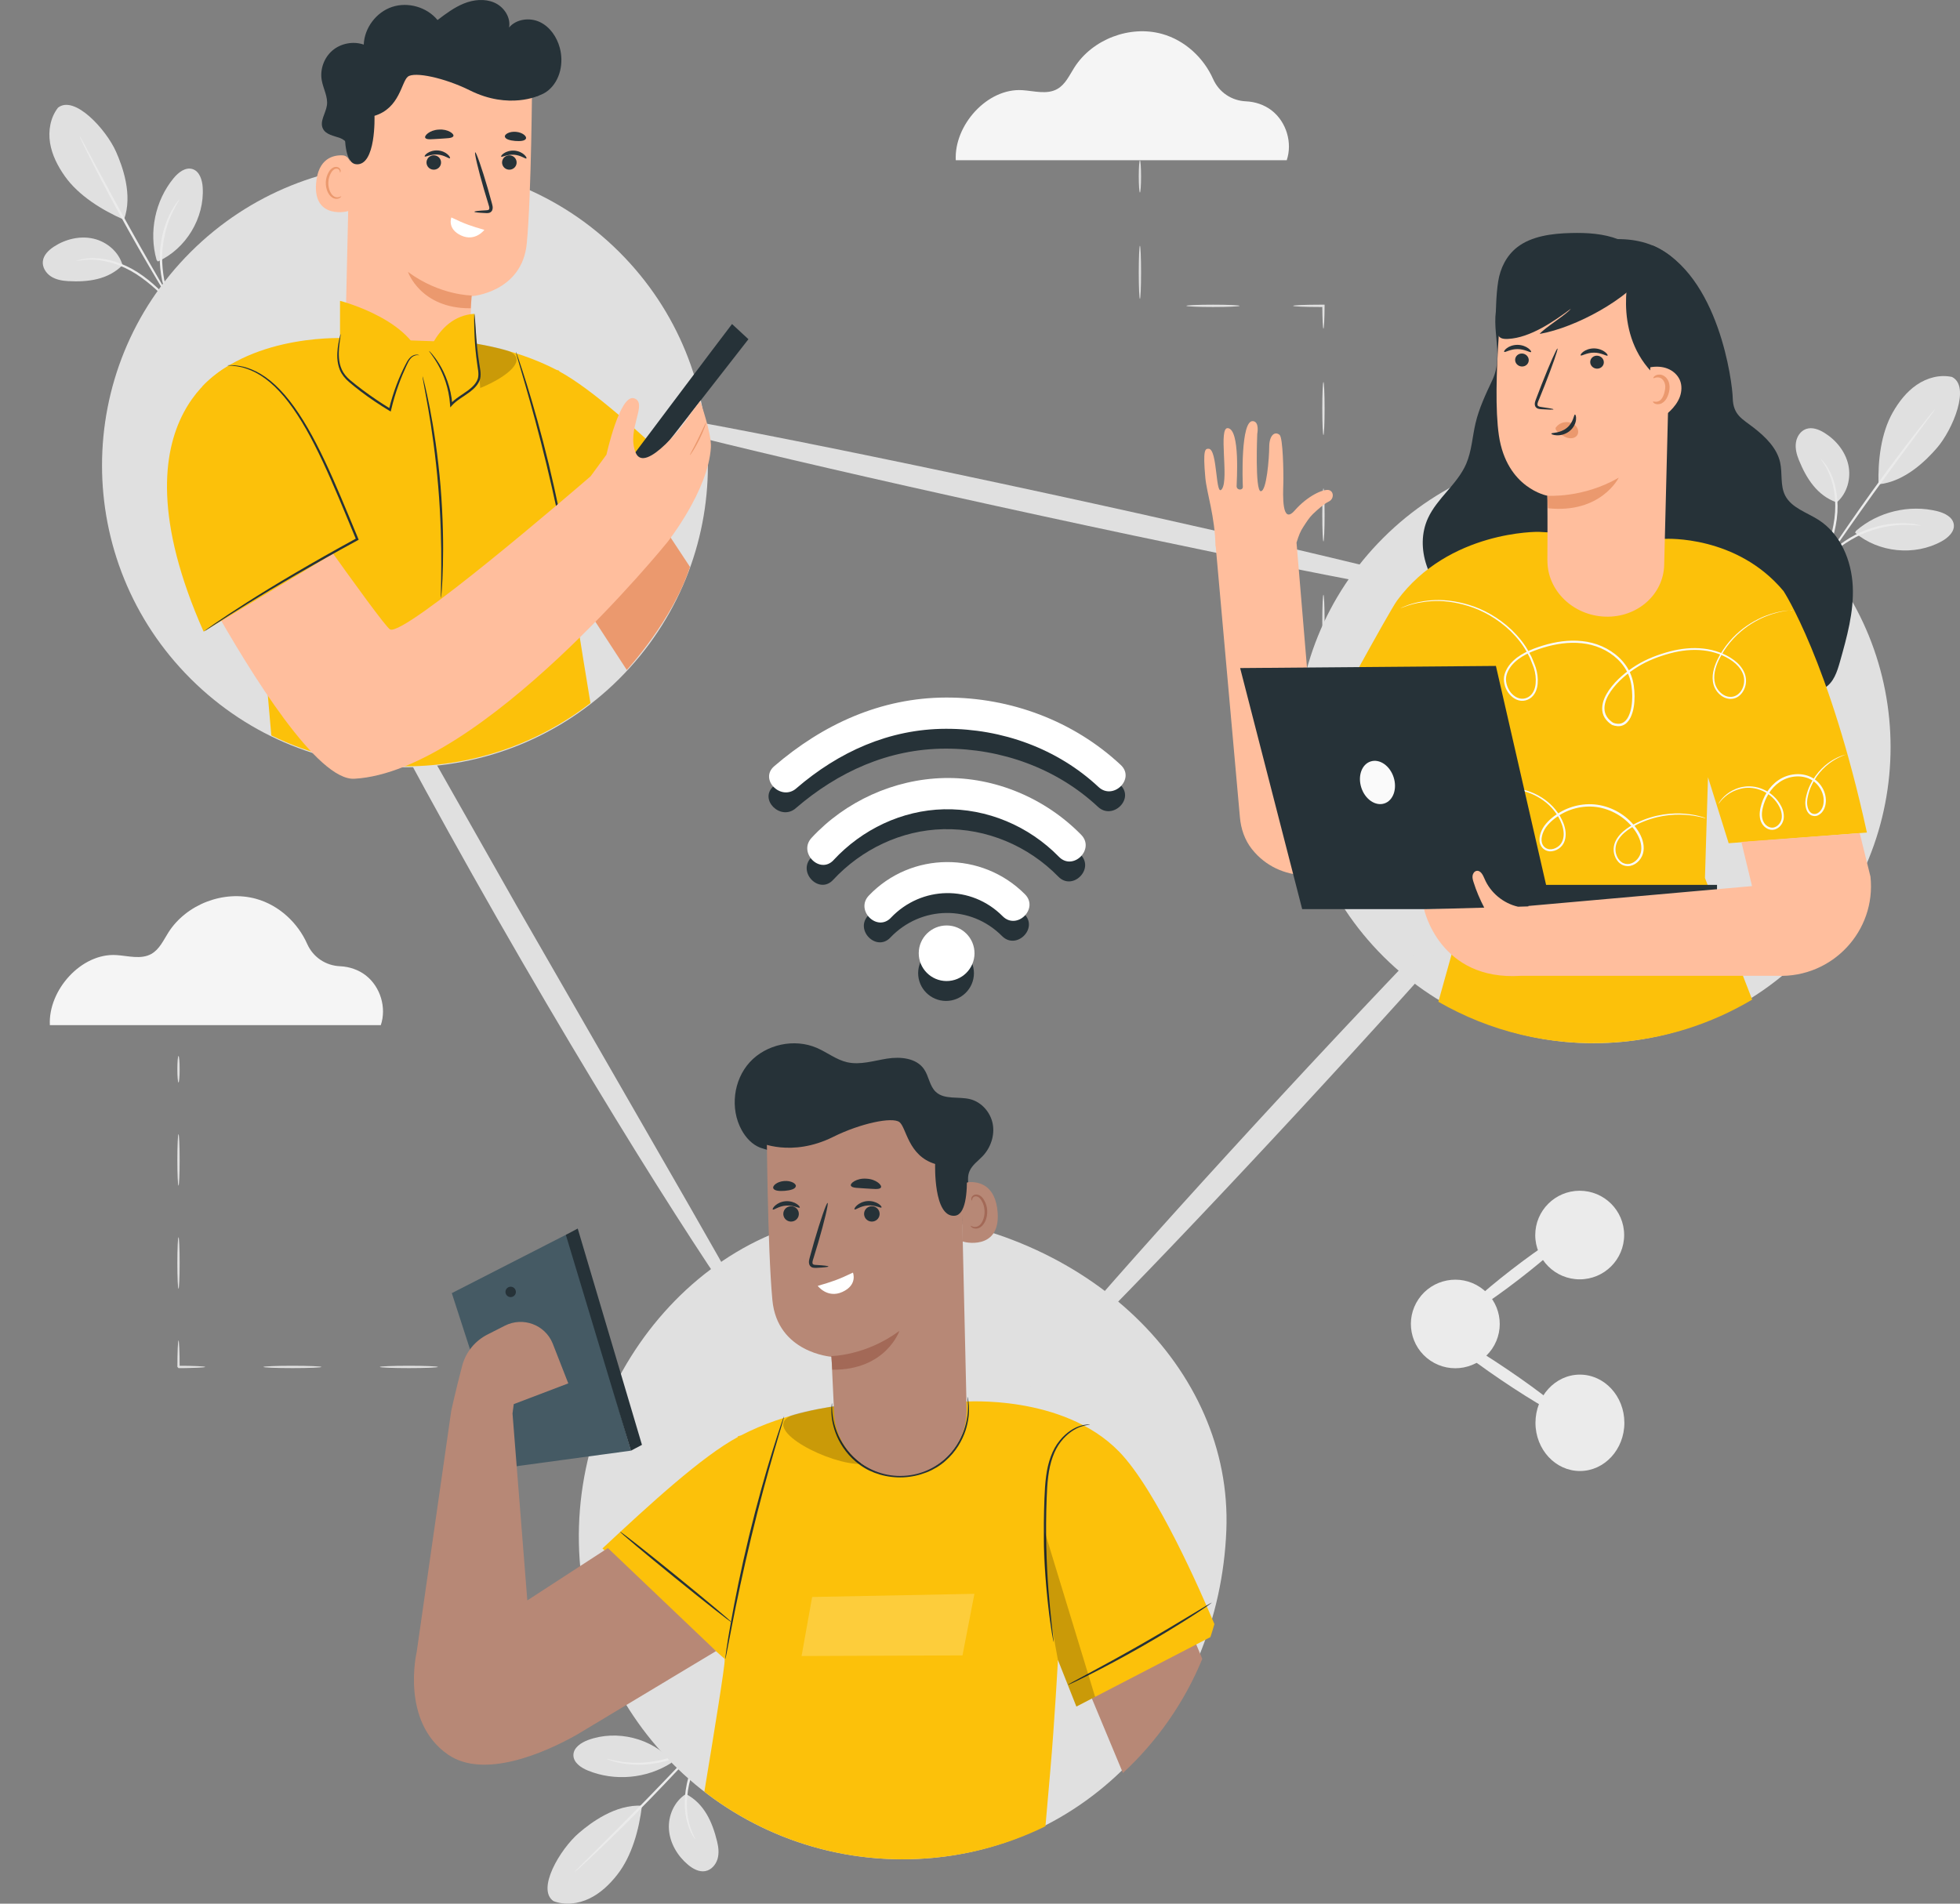 <?xml version="1.0" encoding="UTF-8"?> <svg xmlns="http://www.w3.org/2000/svg" width="140" height="136" viewBox="0 0 140 136" fill="none"><rect x="0" y="0" width="140" height="136" fill="#808080" stroke="none"/><g clip-path="url(#clip0_30_2127)"><path d="M139.419 26.929C138.558 26.739 137.636 26.995 136.909 27.493C136.181 27.99 135.629 28.706 135.193 29.472C134.355 30.954 134.132 32.898 134.18 34.599C136.067 34.424 137.608 32.86 138.339 32.018C139.495 30.688 140.772 27.581 139.419 26.926" fill="#E0E0E0"></path><path d="M131.197 35.891C131.943 35.251 132.236 34.168 132.023 33.209C131.81 32.249 131.14 31.426 130.301 30.913C129.913 30.675 129.437 30.495 129.008 30.647C128.604 30.786 128.341 31.198 128.28 31.619C128.22 32.04 128.331 32.468 128.49 32.86C129.036 34.209 129.818 35.416 131.197 35.894" fill="#E0E0E0"></path><path d="M129.723 41.347C129.723 41.347 129.751 41.22 129.834 41.008C129.929 40.761 130.047 40.46 130.183 40.102C130.469 39.339 130.87 38.275 131.032 37.047C131.194 35.818 131.003 34.684 130.692 33.937C130.387 33.183 130.028 32.806 130.059 32.787C130.066 32.781 130.158 32.87 130.304 33.05C130.447 33.231 130.631 33.516 130.803 33.893C131.149 34.646 131.365 35.812 131.2 37.069C131.032 38.323 130.609 39.393 130.295 40.147C130.136 40.523 129.996 40.828 129.897 41.033C129.799 41.239 129.739 41.353 129.729 41.347H129.723Z" fill="#EBEBEB"></path><path d="M138.234 29.209C138.234 29.209 138.212 29.256 138.154 29.339C138.084 29.437 138.002 29.551 137.9 29.693C137.659 30.02 137.335 30.453 136.944 30.982C136.134 32.068 135.019 33.576 133.811 35.254C132.604 36.935 131.534 38.471 130.762 39.586C130.387 40.127 130.075 40.571 129.847 40.903C129.745 41.046 129.662 41.163 129.592 41.258C129.532 41.337 129.5 41.378 129.494 41.375C129.491 41.375 129.513 41.324 129.564 41.239C129.627 41.138 129.7 41.014 129.793 40.865C129.993 40.542 130.291 40.083 130.666 39.516C131.413 38.386 132.471 36.837 133.678 35.156C134.885 33.474 136.016 31.98 136.852 30.909C137.268 30.374 137.611 29.944 137.853 29.652C137.964 29.519 138.056 29.408 138.132 29.317C138.199 29.241 138.234 29.203 138.24 29.206L138.234 29.209Z" fill="#EBEBEB"></path><path d="M132.569 37.927C134.129 36.562 136.379 36.02 138.393 36.524C138.904 36.654 139.479 36.936 139.556 37.458C139.632 37.981 139.155 38.414 138.691 38.671C136.763 39.738 134.183 39.482 132.506 38.057" fill="#E0E0E0"></path><path d="M137.179 37.54C137.173 37.575 136.693 37.48 135.914 37.499C135.524 37.505 135.063 37.556 134.558 37.657C134.056 37.768 133.513 37.933 132.973 38.17C132.432 38.417 131.95 38.712 131.533 39.01C131.124 39.32 130.777 39.627 130.514 39.915C129.983 40.485 129.735 40.903 129.707 40.884C129.697 40.878 129.754 40.773 129.869 40.583C129.923 40.488 129.996 40.374 130.094 40.251C130.189 40.127 130.291 39.979 130.428 39.836C130.685 39.535 131.028 39.209 131.441 38.889C131.861 38.576 132.353 38.272 132.906 38.018C133.462 37.775 134.018 37.61 134.529 37.505C135.044 37.41 135.517 37.369 135.914 37.379C136.111 37.372 136.292 37.395 136.448 37.407C136.604 37.417 136.737 37.439 136.848 37.461C137.064 37.502 137.185 37.528 137.182 37.54H137.179Z" fill="#EBEBEB"></path><path d="M4.137 7.701C3.596 8.398 3.438 9.335 3.574 10.203C3.711 11.071 4.127 11.875 4.635 12.594C5.62 13.981 7.291 15.013 8.854 15.697C9.506 13.924 8.743 11.866 8.292 10.846C7.577 9.234 5.309 6.758 4.137 7.698" fill="#E0E0E0"></path><path d="M8.75 18.939C8.489 17.993 7.631 17.268 6.672 17.049C5.712 16.831 4.677 17.081 3.854 17.619C3.473 17.869 3.107 18.221 3.06 18.67C3.015 19.091 3.276 19.506 3.628 19.741C3.984 19.975 4.419 20.057 4.845 20.083C6.303 20.165 7.73 19.978 8.753 18.939" fill="#E0E0E0"></path><path d="M13.07 22.601C13.07 22.601 12.969 22.521 12.81 22.357C12.626 22.167 12.403 21.932 12.14 21.657C11.571 21.071 10.774 20.257 9.732 19.583C8.686 18.911 7.574 18.598 6.767 18.56C5.954 18.512 5.458 18.674 5.452 18.639C5.452 18.63 5.57 18.585 5.795 18.531C6.021 18.477 6.358 18.433 6.771 18.443C7.603 18.452 8.75 18.756 9.82 19.443C10.888 20.131 11.676 20.97 12.226 21.575C12.499 21.882 12.715 22.135 12.861 22.312C13.007 22.49 13.083 22.591 13.074 22.601H13.07Z" fill="#EBEBEB"></path><path d="M5.7 9.741C5.7 9.741 5.735 9.782 5.782 9.867C5.839 9.972 5.909 10.099 5.995 10.251C6.186 10.608 6.443 11.086 6.754 11.666C7.393 12.86 8.283 14.51 9.29 16.315C10.297 18.12 11.234 19.744 11.914 20.916C12.244 21.486 12.514 21.954 12.718 22.306C12.803 22.458 12.873 22.584 12.931 22.686C12.978 22.774 13 22.822 12.994 22.825C12.988 22.825 12.956 22.787 12.902 22.705C12.835 22.607 12.756 22.486 12.66 22.341C12.454 22.021 12.165 21.555 11.812 20.979C11.104 19.82 10.154 18.208 9.144 16.4C8.136 14.592 7.263 12.936 6.65 11.726C6.341 11.121 6.1 10.63 5.935 10.289C5.862 10.13 5.801 10 5.751 9.893C5.709 9.801 5.69 9.753 5.697 9.75L5.7 9.741Z" fill="#EBEBEB"></path><path d="M11.186 18.576C10.614 16.584 11.085 14.326 12.403 12.727C12.74 12.319 13.242 11.923 13.747 12.078C14.252 12.233 14.443 12.847 14.478 13.373C14.621 15.568 13.286 17.781 11.275 18.683" fill="#E0E0E0"></path><path d="M12.807 14.253C12.835 14.272 12.543 14.665 12.229 15.374C12.066 15.729 11.917 16.166 11.793 16.663C11.679 17.163 11.596 17.721 11.58 18.313C11.574 18.905 11.634 19.465 11.727 19.969C11.831 20.469 11.965 20.916 12.111 21.273C12.4 21.995 12.673 22.398 12.645 22.417C12.635 22.423 12.562 22.325 12.441 22.141C12.378 22.049 12.305 21.935 12.235 21.796C12.162 21.657 12.073 21.502 12 21.318C11.835 20.957 11.688 20.51 11.574 19.997C11.469 19.484 11.402 18.911 11.412 18.306C11.428 17.701 11.517 17.131 11.641 16.625C11.777 16.118 11.939 15.675 12.117 15.323C12.197 15.143 12.292 14.991 12.371 14.855C12.448 14.719 12.524 14.608 12.591 14.519C12.721 14.342 12.794 14.244 12.804 14.253H12.807Z" fill="#EBEBEB"></path><path d="M39.538 135.82C40.361 136.133 41.311 136.016 42.105 135.63C42.899 135.246 43.55 134.619 44.094 133.926C45.142 132.583 45.65 130.693 45.854 129.002C43.96 128.894 42.206 130.215 41.358 130.943C40.018 132.089 38.296 134.974 39.538 135.82Z" fill="#E0E0E0"></path><path d="M48.996 128.166C48.163 128.689 47.712 129.718 47.782 130.696C47.849 131.675 48.392 132.59 49.145 133.22C49.494 133.511 49.939 133.758 50.384 133.673C50.803 133.594 51.124 133.226 51.248 132.821C51.372 132.416 51.324 131.975 51.223 131.564C50.88 130.148 50.289 128.841 48.996 128.166Z" fill="#E0E0E0"></path><path d="M51.261 122.985C51.261 122.985 51.213 123.106 51.102 123.305C50.972 123.536 50.813 123.818 50.622 124.147C50.225 124.86 49.672 125.854 49.329 127.045C48.986 128.236 49.008 129.388 49.205 130.17C49.396 130.962 49.694 131.386 49.663 131.402C49.656 131.409 49.577 131.307 49.459 131.108C49.342 130.908 49.205 130.601 49.091 130.202C48.859 129.407 48.818 128.223 49.17 127.004C49.523 125.788 50.098 124.79 50.52 124.09C50.733 123.739 50.918 123.464 51.045 123.274C51.175 123.084 51.248 122.982 51.261 122.989V122.985Z" fill="#EBEBEB"></path><path d="M41.044 133.739C41.044 133.739 41.072 133.695 41.142 133.622C41.225 133.537 41.327 133.432 41.447 133.309C41.733 133.024 42.118 132.641 42.585 132.175C43.547 131.219 44.872 129.895 46.315 128.41C47.757 126.925 49.044 125.563 49.971 124.575C50.422 124.097 50.794 123.701 51.074 123.407C51.194 123.283 51.296 123.179 51.379 123.093C51.449 123.024 51.49 122.989 51.493 122.992C51.496 122.995 51.468 123.039 51.404 123.115C51.328 123.207 51.236 123.318 51.124 123.451C50.877 123.739 50.514 124.151 50.06 124.658C49.155 125.668 47.878 127.042 46.435 128.527C44.993 130.012 43.652 131.326 42.667 132.261C42.175 132.729 41.775 133.103 41.492 133.356C41.362 133.47 41.254 133.568 41.165 133.648C41.088 133.714 41.047 133.746 41.044 133.739Z" fill="#EBEBEB"></path><path d="M47.941 125.949C46.194 127.07 43.89 127.276 41.971 126.481C41.482 126.279 40.958 125.914 40.958 125.389C40.958 124.86 41.495 124.502 41.99 124.315C44.056 123.546 46.569 124.176 48.017 125.832" fill="#E0E0E0"></path><path d="M43.322 125.652C43.331 125.62 43.792 125.782 44.567 125.88C44.951 125.931 45.418 125.946 45.93 125.921C46.441 125.886 47.004 125.801 47.576 125.646C48.147 125.481 48.669 125.262 49.123 125.025C49.574 124.781 49.962 124.525 50.263 124.281C50.873 123.796 51.181 123.416 51.207 123.438C51.216 123.445 51.143 123.543 51 123.711C50.931 123.796 50.842 123.898 50.727 124.005C50.613 124.113 50.492 124.246 50.336 124.366C50.038 124.626 49.65 124.898 49.193 125.155C48.732 125.402 48.198 125.633 47.617 125.801C47.032 125.959 46.457 126.041 45.936 126.07C45.412 126.086 44.939 126.057 44.548 125.991C44.351 125.969 44.179 125.918 44.024 125.886C43.871 125.855 43.741 125.813 43.636 125.775C43.426 125.703 43.315 125.658 43.318 125.649L43.322 125.652Z" fill="#EBEBEB"></path><path d="M106.577 96.362C107.561 94.916 107.184 92.949 105.734 91.968C104.283 90.987 102.31 91.363 101.325 92.808C100.341 94.254 100.718 96.221 102.168 97.203C103.619 98.184 105.592 97.808 106.577 96.362Z" fill="#EBEBEB"></path><path d="M116.011 88.229C116.011 89.977 114.594 91.395 112.84 91.398C111.087 91.398 109.663 89.986 109.66 88.238C109.66 86.49 111.077 85.072 112.831 85.068C114.584 85.068 116.008 86.481 116.011 88.229Z" fill="#EBEBEB"></path><path d="M116.027 101.643C116.027 103.546 114.61 105.088 112.856 105.091C111.102 105.091 109.679 103.555 109.676 101.652C109.676 99.749 111.093 98.207 112.846 98.204C114.6 98.204 116.023 99.739 116.027 101.643Z" fill="#EBEBEB"></path><path d="M111.915 101.24C111.779 101.44 109.669 100.243 107.198 98.571C104.729 96.896 102.836 95.379 102.972 95.179C103.109 94.98 105.218 96.177 107.69 97.849C110.159 99.521 112.052 101.041 111.915 101.24Z" fill="#EBEBEB"></path><path d="M112.17 88.01C112.319 88.2 110.686 89.707 108.529 91.373C106.369 93.042 104.501 94.239 104.351 94.049C104.202 93.859 105.835 92.352 107.992 90.686C110.149 89.02 112.021 87.82 112.17 88.01Z" fill="#EBEBEB"></path><path d="M94.531 57.686C94.576 57.686 94.614 58.538 94.614 59.586C94.614 60.634 94.576 61.486 94.531 61.486C94.487 61.486 94.449 60.634 94.449 59.586C94.449 58.538 94.487 57.686 94.531 57.686Z" fill="#E0E0E0"></path><path d="M94.531 50.086C94.576 50.086 94.614 50.938 94.614 51.986C94.614 53.035 94.576 53.886 94.531 53.886C94.487 53.886 94.449 53.035 94.449 51.986C94.449 50.938 94.487 50.086 94.531 50.086Z" fill="#E0E0E0"></path><path d="M94.531 42.486C94.576 42.486 94.614 43.338 94.614 44.386C94.614 45.434 94.576 46.286 94.531 46.286C94.487 46.286 94.449 45.434 94.449 44.386C94.449 43.338 94.487 42.486 94.531 42.486Z" fill="#E0E0E0"></path><path d="M94.531 34.887C94.576 34.887 94.614 35.739 94.614 36.787C94.614 37.835 94.576 38.687 94.531 38.687C94.487 38.687 94.449 37.835 94.449 36.787C94.449 35.739 94.487 34.887 94.531 34.887Z" fill="#E0E0E0"></path><path d="M94.531 27.287C94.576 27.287 94.614 28.138 94.614 29.187C94.614 30.235 94.576 31.087 94.531 31.087C94.487 31.087 94.449 30.235 94.449 29.187C94.449 28.138 94.487 27.287 94.531 27.287Z" fill="#E0E0E0"></path><path d="M92.361 21.849C92.361 21.805 93.216 21.767 94.267 21.767C94.356 21.767 94.445 21.767 94.531 21.767H94.614V21.849C94.608 22.777 94.573 23.487 94.531 23.487C94.49 23.487 94.455 22.777 94.449 21.849L94.531 21.932C94.445 21.932 94.356 21.932 94.267 21.932C93.216 21.932 92.361 21.894 92.361 21.849Z" fill="#E0E0E0"></path><path d="M84.736 21.849C84.736 21.805 85.591 21.767 86.642 21.767C87.694 21.767 88.549 21.805 88.549 21.849C88.549 21.894 87.694 21.932 86.642 21.932C85.591 21.932 84.736 21.894 84.736 21.849Z" fill="#E0E0E0"></path><path d="M81.423 17.553C81.467 17.553 81.505 18.405 81.505 19.453C81.505 20.501 81.467 21.353 81.423 21.353C81.379 21.353 81.34 20.501 81.34 19.453C81.34 18.405 81.379 17.553 81.423 17.553Z" fill="#E0E0E0"></path><path d="M81.423 11.454C81.467 11.454 81.505 11.97 81.505 12.603C81.505 13.236 81.467 13.753 81.423 13.753C81.379 13.753 81.34 13.236 81.34 12.603C81.34 11.97 81.379 11.454 81.423 11.454Z" fill="#E0E0E0"></path><path d="M35.437 97.656C35.437 97.611 35.862 97.573 36.39 97.573C36.917 97.573 37.343 97.611 37.343 97.656C37.343 97.7 36.917 97.738 36.39 97.738C35.862 97.738 35.437 97.7 35.437 97.656Z" fill="#E0E0E0"></path><path d="M27.125 97.656C27.125 97.611 28.056 97.573 29.203 97.573C30.35 97.573 31.281 97.611 31.281 97.656C31.281 97.7 30.35 97.738 29.203 97.738C28.056 97.738 27.125 97.7 27.125 97.656Z" fill="#E0E0E0"></path><path d="M18.811 97.656C18.811 97.611 19.742 97.573 20.889 97.573C22.036 97.573 22.966 97.611 22.966 97.656C22.966 97.7 22.036 97.738 20.889 97.738C19.742 97.738 18.811 97.7 18.811 97.656Z" fill="#E0E0E0"></path><path d="M12.75 95.755C12.794 95.755 12.832 96.607 12.832 97.655C12.851 97.674 12.677 97.5 12.75 97.573H12.848H12.944C13.007 97.573 13.071 97.573 13.134 97.573C13.255 97.573 13.376 97.576 13.493 97.579C13.703 97.586 13.903 97.592 14.1 97.598C14.446 97.614 14.659 97.633 14.659 97.655C14.659 97.677 14.446 97.7 14.1 97.712C13.903 97.719 13.703 97.725 13.493 97.731C13.376 97.731 13.258 97.734 13.134 97.738C13.071 97.738 13.01 97.738 12.944 97.738H12.848H12.801H12.753C12.826 97.811 12.651 97.636 12.67 97.655C12.67 96.607 12.709 95.755 12.753 95.755H12.75Z" fill="#E0E0E0"></path><path d="M12.75 88.387C12.794 88.387 12.832 89.21 12.832 90.23C12.832 91.249 12.794 92.073 12.75 92.073C12.705 92.073 12.667 91.249 12.667 90.23C12.667 89.21 12.705 88.387 12.75 88.387Z" fill="#E0E0E0"></path><path d="M12.75 81.021C12.794 81.021 12.832 81.844 12.832 82.864C12.832 83.884 12.794 84.707 12.75 84.707C12.705 84.707 12.667 83.884 12.667 82.864C12.667 81.844 12.705 81.021 12.75 81.021Z" fill="#E0E0E0"></path><path d="M12.75 75.439C12.794 75.439 12.832 75.863 12.832 76.388C12.832 76.914 12.794 77.338 12.75 77.338C12.705 77.338 12.667 76.914 12.667 76.388C12.667 75.863 12.705 75.439 12.75 75.439Z" fill="#E0E0E0"></path><path d="M27.198 73.244C27.624 71.996 27.176 70.502 26.134 69.688C25.61 69.279 24.952 69.058 24.288 69.029C23.259 68.985 22.363 68.38 21.944 67.439C21.267 65.913 19.923 64.669 18.303 64.216C15.99 63.57 13.312 64.596 12.028 66.616C11.673 67.177 11.387 67.829 10.805 68.152C10.068 68.564 9.156 68.285 8.311 68.231C5.805 68.073 3.432 70.739 3.562 73.237H27.192L27.198 73.244Z" fill="#F5F5F5"></path><path d="M91.907 11.454C92.333 10.206 91.885 8.712 90.843 7.898C90.319 7.489 89.661 7.268 88.997 7.239C87.968 7.195 87.072 6.59 86.652 5.649C85.976 4.123 84.632 2.879 83.011 2.426C80.699 1.78 78.02 2.806 76.737 4.826C76.381 5.387 76.095 6.039 75.514 6.362C74.777 6.774 73.865 6.495 73.02 6.441C70.513 6.283 68.14 8.949 68.27 11.447H91.901L91.907 11.454Z" fill="#F5F5F5"></path><path d="M128.825 68.332C137.113 60.072 137.113 46.678 128.825 38.418C120.538 30.157 107.1 30.157 98.812 38.418C90.525 46.678 90.525 60.072 98.812 68.332C107.1 76.593 120.538 76.593 128.825 68.332Z" fill="#E0E0E0"></path><path d="M87.596 109.327C87.091 122.048 77.693 132.577 64.922 132.824C52.15 133.071 41.596 122.953 41.349 110.224C41.101 97.494 51.286 85.752 64.023 86.727C77.608 87.769 88.057 97.722 87.596 109.327Z" fill="#E0E0E0"></path><path d="M44.227 48.498C52.677 40.076 52.677 26.42 44.227 17.997C35.776 9.574 22.076 9.574 13.625 17.997C5.175 26.42 5.175 40.076 13.625 48.498C22.076 56.921 35.776 56.921 44.227 48.498Z" fill="#E0E0E0"></path><path d="M111.08 58.361C111.417 58.671 103.217 68.076 92.768 79.368C82.316 90.663 73.573 99.568 73.236 99.261C72.899 98.954 81.099 89.549 91.551 78.25C102 66.958 110.744 58.054 111.08 58.361Z" fill="#E0E0E0"></path><path d="M106.731 43.022C106.632 43.468 92.183 40.71 74.459 36.866C56.728 33.022 42.441 29.545 42.537 29.098C42.635 28.655 57.081 31.41 74.812 35.254C92.536 39.098 106.829 42.575 106.731 43.019V43.022Z" fill="#E0E0E0"></path><path d="M54.053 95.125C53.862 95.242 51.616 92.038 48.214 86.711C44.808 81.385 40.268 73.928 35.484 65.558C30.702 57.183 26.588 49.481 23.732 43.845C20.876 38.208 19.259 34.649 19.459 34.544C19.666 34.437 21.648 37.806 24.765 43.294C27.878 48.788 32.176 56.369 36.923 64.741C41.72 73.082 46.066 80.635 49.215 86.11C52.357 91.582 54.253 95.002 54.053 95.125Z" fill="#E0E0E0"></path><path d="M121.787 24.215C121.898 26.023 122.022 26.571 122.695 28.012C123.093 28.867 123.655 29.659 123.877 30.574C124.087 31.445 123.976 32.363 124.135 33.243C124.398 34.681 125.355 35.878 126.073 37.151C126.79 38.424 127.277 40.039 126.562 41.315L119.21 40.45L118.692 31.356L121.787 24.212V24.215Z" fill="#263238"></path><path d="M107.172 21.131C106.219 23.142 107.544 25.156 106.591 27.166C106.121 28.164 105.644 29.171 105.393 30.244C105.168 31.21 105.12 32.23 104.726 33.142C104.097 34.595 102.664 35.577 102 37.015C101.019 39.146 102.061 41.815 103.938 43.227C105.816 44.64 108.307 44.995 110.654 44.83C112.078 44.732 113.52 44.447 114.743 43.718C115.966 42.99 116.948 41.758 117.104 40.343" fill="#263238"></path><path d="M118.073 17.549C122.803 19.639 123.744 27.382 123.766 28.424C123.794 29.668 124.458 29.924 125.288 30.574C126.117 31.223 126.92 32.011 127.149 33.021C127.33 33.816 127.14 34.693 127.521 35.419C127.975 36.283 129.055 36.606 129.891 37.138C131.473 38.148 132.251 40.045 132.34 41.879C132.429 43.712 131.921 45.517 131.422 47.287C131.222 47.99 130.978 48.756 130.339 49.139C129.846 49.434 129.23 49.431 128.652 49.418C125.659 49.352 122.663 49.285 119.671 49.219C117.38 49.168 115.029 49.105 112.91 48.256C111.188 47.566 109.679 46.35 108.758 44.782C107.836 43.215 107.525 41.299 108.011 39.554C108.383 38.212 109.202 36.999 109.438 35.624C109.73 33.924 108.3 33.199 107.782 31.552C107.265 29.905 106.836 25.95 107.547 24.373" fill="#263238"></path><path d="M123.476 60.241L121.999 55.523L121.783 62.727C121.783 62.727 123.699 67.651 125.157 71.413C122.228 73.155 118.851 74.254 115.213 74.482C110.686 74.767 106.394 73.674 102.74 71.568L105.015 63.421L103.932 54.206L100.929 58.484L94.528 52.315C94.528 52.315 99.214 43.683 99.795 42.898C103.5 37.876 109.901 37.996 109.901 37.996L118.959 38.496C118.959 38.496 124.052 38.211 127.397 42.23C127.397 42.23 130.666 47.204 133.351 59.478L123.473 60.241H123.476Z" fill="#FCC10A"></path><path d="M128.007 43.579C128.007 43.579 127.963 43.588 127.877 43.598C127.791 43.614 127.661 43.617 127.493 43.652C127.156 43.702 126.66 43.816 126.057 44.063C125.459 44.32 124.754 44.716 124.084 45.355C123.75 45.675 123.423 46.052 123.14 46.492C122.864 46.932 122.591 47.433 122.482 48.003C122.432 48.285 122.428 48.585 122.511 48.87C122.597 49.152 122.781 49.415 123.032 49.592C123.28 49.773 123.617 49.846 123.912 49.732C124.208 49.621 124.427 49.339 124.522 49.026C124.621 48.709 124.605 48.351 124.452 48.041C124.306 47.727 124.055 47.458 123.763 47.243C123.172 46.812 122.435 46.549 121.666 46.464C120.894 46.375 120.084 46.464 119.29 46.676C118.499 46.891 117.701 47.189 116.977 47.639C116.256 48.088 115.566 48.658 115.061 49.377C114.816 49.735 114.613 50.146 114.604 50.577C114.6 50.789 114.651 51.005 114.766 51.185C114.877 51.366 115.042 51.518 115.229 51.638L115.214 51.632C115.423 51.711 115.658 51.746 115.862 51.657C116.065 51.575 116.221 51.388 116.322 51.176C116.529 50.745 116.589 50.232 116.589 49.732C116.583 49.238 116.529 48.737 116.351 48.288C116.179 47.835 115.893 47.429 115.547 47.1C114.848 46.432 113.924 46.049 112.993 45.954C112.059 45.852 111.125 45.998 110.257 46.261C109.397 46.524 108.536 46.875 107.983 47.531C107.722 47.854 107.525 48.256 107.576 48.661C107.621 49.06 107.821 49.447 108.129 49.69C108.281 49.811 108.462 49.896 108.65 49.915C108.837 49.934 109.025 49.887 109.184 49.789C109.508 49.589 109.657 49.203 109.689 48.832C109.724 48.459 109.673 48.079 109.565 47.73C109.508 47.556 109.431 47.388 109.368 47.217C109.333 47.135 109.304 47.046 109.263 46.967L109.136 46.73C108.815 46.09 108.37 45.555 107.907 45.096C106.96 44.187 105.886 43.604 104.892 43.297C103.894 42.983 102.982 42.898 102.248 42.949C101.514 42.996 100.952 43.136 100.584 43.256C100.406 43.319 100.269 43.37 100.167 43.405C100.072 43.436 100.024 43.449 100.024 43.449C100.024 43.449 100.069 43.427 100.161 43.389C100.26 43.348 100.396 43.294 100.574 43.224C100.943 43.094 101.502 42.942 102.245 42.885C102.985 42.825 103.91 42.904 104.923 43.212C105.934 43.516 107.026 44.098 107.992 45.017C108.466 45.482 108.92 46.023 109.254 46.673L109.387 46.913C109.428 46.996 109.457 47.084 109.495 47.17C109.562 47.344 109.641 47.515 109.698 47.696C109.813 48.06 109.867 48.452 109.832 48.851C109.8 49.241 109.641 49.678 109.263 49.912C109.082 50.026 108.856 50.086 108.637 50.064C108.418 50.042 108.211 49.944 108.04 49.808C107.697 49.535 107.478 49.12 107.43 48.68C107.401 48.459 107.439 48.224 107.525 48.019C107.608 47.809 107.725 47.613 107.868 47.442C108.459 46.742 109.343 46.391 110.213 46.118C111.093 45.849 112.049 45.697 113.012 45.802C113.971 45.9 114.934 46.296 115.662 46.992C116.024 47.338 116.326 47.762 116.507 48.24C116.694 48.718 116.748 49.231 116.754 49.741C116.754 50.257 116.694 50.783 116.468 51.258C116.354 51.489 116.176 51.714 115.922 51.818C115.665 51.926 115.385 51.879 115.153 51.793H115.147L115.14 51.787C114.94 51.657 114.756 51.492 114.626 51.283C114.492 51.077 114.435 50.827 114.442 50.59C114.454 50.105 114.677 49.675 114.928 49.301C115.455 48.554 116.154 47.98 116.894 47.521C117.638 47.062 118.448 46.764 119.251 46.546C120.058 46.334 120.888 46.245 121.682 46.337C122.476 46.426 123.232 46.701 123.845 47.151C124.15 47.376 124.414 47.661 124.573 48.003C124.738 48.342 124.757 48.74 124.646 49.082C124.538 49.424 124.297 49.741 123.957 49.868C123.617 50.001 123.232 49.909 122.962 49.709C122.686 49.513 122.492 49.231 122.4 48.921C122.311 48.611 122.317 48.294 122.374 47.999C122.489 47.407 122.772 46.904 123.058 46.457C123.35 46.011 123.683 45.631 124.023 45.311C124.71 44.668 125.431 44.276 126.034 44.025C126.648 43.785 127.146 43.68 127.489 43.639C127.829 43.595 128.01 43.598 128.01 43.598L128.007 43.579Z" fill="#FAFAFA"></path><path d="M131.845 53.899C131.855 53.918 131.527 53.991 131.022 54.295C130.527 54.592 129.843 55.159 129.399 56.109C129.284 56.344 129.202 56.603 129.138 56.879C129.068 57.154 129.049 57.446 129.138 57.73C129.179 57.87 129.256 58 129.37 58.079C129.484 58.155 129.637 58.177 129.77 58.123C130.04 58.009 130.225 57.693 130.253 57.37C130.339 56.711 129.939 55.979 129.288 55.66C128.63 55.337 127.772 55.428 127.13 55.862C126.479 56.302 126.072 57.015 125.907 57.734C125.825 58.088 125.815 58.468 125.993 58.76C126.161 59.051 126.52 59.222 126.809 59.08C127.099 58.95 127.276 58.633 127.273 58.326C127.276 58.016 127.159 57.715 127 57.461C126.682 56.948 126.196 56.6 125.71 56.426C125.224 56.249 124.738 56.245 124.338 56.344C123.937 56.442 123.617 56.613 123.381 56.787C122.911 57.138 122.765 57.449 122.746 57.433C122.746 57.433 122.752 57.414 122.772 57.379C122.791 57.344 122.819 57.29 122.867 57.23C122.956 57.103 123.105 56.923 123.34 56.736C123.572 56.549 123.899 56.366 124.312 56.255C124.725 56.147 125.234 56.138 125.748 56.318C126.257 56.492 126.771 56.85 127.114 57.392C127.283 57.658 127.419 57.977 127.416 58.332C127.423 58.681 127.226 59.06 126.87 59.222C126.695 59.304 126.476 59.307 126.295 59.228C126.111 59.152 125.961 59.01 125.86 58.845C125.65 58.5 125.666 58.076 125.752 57.702C125.923 56.952 126.342 56.201 127.038 55.729C127.728 55.264 128.643 55.166 129.361 55.517C130.075 55.872 130.504 56.66 130.406 57.392C130.364 57.749 130.174 58.117 129.824 58.263C129.647 58.332 129.443 58.304 129.291 58.199C129.141 58.092 129.056 57.93 129.011 57.775C128.916 57.461 128.944 57.135 129.021 56.856C129.091 56.575 129.179 56.306 129.3 56.068C129.77 55.099 130.482 54.532 130.997 54.247C131.518 53.956 131.851 53.908 131.851 53.908L131.845 53.899Z" fill="#FAFAFA"></path><path d="M121.822 58.453C121.822 58.453 121.793 58.453 121.742 58.44C121.682 58.424 121.609 58.405 121.517 58.383C121.316 58.339 121.021 58.272 120.637 58.234C119.874 58.155 118.711 58.164 117.425 58.681C117.104 58.807 116.78 58.969 116.462 59.168C116.148 59.368 115.839 59.618 115.623 59.947C115.404 60.273 115.315 60.701 115.464 61.093C115.534 61.287 115.652 61.467 115.82 61.587C115.985 61.711 116.202 61.755 116.408 61.714C116.824 61.625 117.167 61.227 117.225 60.78C117.288 60.324 117.116 59.852 116.856 59.444C116.329 58.62 115.449 57.981 114.435 57.73C113.422 57.477 112.348 57.677 111.503 58.171C111.08 58.418 110.696 58.734 110.423 59.105C110.292 59.295 110.191 59.507 110.143 59.725C110.092 59.941 110.095 60.172 110.194 60.349C110.289 60.533 110.48 60.653 110.68 60.672C110.883 60.688 111.09 60.622 111.258 60.505C111.611 60.276 111.722 59.84 111.687 59.453C111.655 59.06 111.5 58.693 111.319 58.37C111.128 58.05 110.905 57.765 110.655 57.531C110.156 57.059 109.59 56.765 109.072 56.587C108.551 56.413 108.075 56.362 107.69 56.372C106.912 56.388 106.512 56.59 106.505 56.562C106.505 56.562 106.528 56.549 106.578 56.53C106.639 56.508 106.709 56.483 106.801 56.451C106.998 56.391 107.296 56.321 107.69 56.306C108.081 56.286 108.57 56.328 109.104 56.499C109.635 56.67 110.216 56.964 110.737 57.446C110.998 57.686 111.23 57.977 111.43 58.307C111.62 58.639 111.786 59.016 111.827 59.441C111.846 59.65 111.827 59.874 111.757 60.083C111.687 60.295 111.538 60.492 111.347 60.622C111.156 60.755 110.921 60.834 110.674 60.818C110.426 60.796 110.187 60.647 110.067 60.419C109.94 60.194 109.943 59.925 109.997 59.688C110.051 59.447 110.159 59.219 110.299 59.013C110.597 58.608 110.988 58.288 111.43 58.028C112.31 57.512 113.425 57.303 114.486 57.569C115.541 57.829 116.456 58.494 117.005 59.355C117.275 59.782 117.466 60.289 117.393 60.799C117.323 61.306 116.945 61.752 116.449 61.86C116.205 61.907 115.938 61.85 115.744 61.705C115.544 61.562 115.414 61.353 115.337 61.138C115.261 60.919 115.239 60.691 115.277 60.47C115.312 60.245 115.407 60.048 115.522 59.871C115.757 59.517 116.084 59.263 116.408 59.057C116.735 58.858 117.069 58.696 117.396 58.57C118.715 58.057 119.89 58.066 120.659 58.167C121.437 58.269 121.837 58.449 121.837 58.449L121.822 58.453Z" fill="#FAFAFA"></path><path d="M86.335 32.059C86.995 32.093 86.805 35.672 87.294 34.915C87.78 34.158 87.014 30.523 87.701 30.586C88.597 30.669 88.33 34.415 88.33 34.734C88.33 35.045 88.794 35.051 88.775 34.763C88.752 34.351 88.612 30.013 89.493 30.086C89.982 30.127 89.804 30.995 89.804 30.995C89.804 30.995 89.632 35.07 90.052 35.092C90.474 35.114 90.655 32.721 90.659 31.913C90.662 31.112 91.046 30.779 91.399 31.067C91.64 31.264 91.688 33.74 91.666 34.541C91.643 35.343 91.542 37.537 92.476 36.473C93.41 35.409 94.519 34.931 94.903 35.007C95.287 35.083 95.306 35.65 94.909 35.833C94.588 35.982 94.125 36.394 93.788 36.714C93.511 36.98 93.311 37.309 93.102 37.629C92.879 37.971 92.793 38.189 92.609 38.762L93.858 53.693L94.776 52.55L100.012 57.594L97.279 60.726C95.278 63.022 91.659 63.167 89.626 60.903C89.553 60.821 89.48 60.736 89.413 60.65C88.905 60.004 88.635 59.203 88.565 58.386L86.837 39.032H86.821C86.783 36.881 86.198 35.248 86.096 34.136C85.906 32.071 86.093 32.049 86.338 32.062L86.335 32.059Z" fill="#FFBE9D"></path><path d="M110.527 40.035C110.546 37.784 110.527 35.415 110.527 35.415C110.527 35.415 107.624 34.899 107.064 31.109C106.531 27.492 107.436 19.718 107.436 19.718C111.642 18.065 116.379 18.705 119.328 22.081L118.87 40.361C118.816 42.483 116.945 44.13 114.664 44.054C112.36 43.978 110.511 42.182 110.531 40.035H110.527Z" fill="#FFBE9D"></path><path d="M108.224 25.688C108.211 25.944 108.421 26.166 108.688 26.182C108.955 26.201 109.184 26.008 109.196 25.751C109.209 25.495 108.999 25.273 108.733 25.257C108.466 25.238 108.237 25.434 108.224 25.688Z" fill="#263238"></path><path d="M107.443 25.137C107.503 25.2 107.875 24.934 108.399 24.94C108.923 24.94 109.304 25.213 109.362 25.149C109.39 25.121 109.33 25.007 109.165 24.883C109.003 24.76 108.723 24.639 108.396 24.636C108.068 24.636 107.792 24.75 107.633 24.871C107.471 24.991 107.414 25.105 107.443 25.133V25.137Z" fill="#263238"></path><path d="M113.587 25.843C113.574 26.099 113.784 26.321 114.051 26.337C114.318 26.352 114.546 26.162 114.559 25.906C114.572 25.649 114.362 25.428 114.095 25.412C113.828 25.393 113.6 25.589 113.587 25.843Z" fill="#263238"></path><path d="M112.907 25.39C112.967 25.453 113.339 25.187 113.863 25.194C114.387 25.194 114.769 25.466 114.826 25.403C114.854 25.374 114.794 25.26 114.629 25.137C114.467 25.013 114.187 24.893 113.86 24.89C113.533 24.89 113.256 25.004 113.098 25.124C112.936 25.244 112.878 25.358 112.907 25.387V25.39Z" fill="#263238"></path><path d="M110.959 29.24C110.959 29.212 110.638 29.151 110.111 29.079C109.978 29.063 109.85 29.034 109.828 28.946C109.796 28.848 109.857 28.705 109.924 28.553C110.054 28.233 110.187 27.894 110.33 27.543C110.896 26.102 111.309 24.921 111.248 24.899C111.191 24.877 110.683 26.026 110.117 27.464C109.981 27.818 109.85 28.157 109.727 28.48C109.676 28.632 109.584 28.803 109.65 29.003C109.685 29.104 109.784 29.177 109.87 29.199C109.955 29.227 110.032 29.227 110.095 29.234C110.626 29.269 110.956 29.275 110.956 29.247L110.959 29.24Z" fill="#263238"></path><path d="M110.527 35.415C110.527 35.415 113.078 35.608 115.626 34.123C115.626 34.123 114.362 36.707 110.569 36.311L110.527 35.418V35.415Z" fill="#EB996E"></path><path d="M111.166 30.5C111.356 30.253 111.69 30.12 112.017 30.162C112.243 30.19 112.472 30.301 112.608 30.488C112.745 30.675 112.77 30.938 112.643 31.112C112.5 31.308 112.205 31.349 111.954 31.276C111.706 31.203 111.49 31.036 111.29 30.871C111.233 30.827 111.175 30.776 111.14 30.716C111.106 30.652 111.099 30.573 111.14 30.523" fill="#EB996E"></path><path d="M112.497 29.617C112.411 29.611 112.405 30.177 111.912 30.573C111.423 30.972 110.816 30.899 110.81 30.979C110.8 31.014 110.943 31.09 111.201 31.099C111.452 31.112 111.82 31.036 112.119 30.792C112.418 30.548 112.551 30.222 112.573 29.988C112.599 29.75 112.535 29.611 112.497 29.614V29.617Z" fill="#263238"></path><path d="M117.676 19.38C116.287 21.355 112.608 23.385 109.975 23.857C110.283 23.455 111.9 22.461 112.208 22.055C111.014 22.945 109.308 24.133 107.722 24.212C107.535 24.221 107.331 24.221 107.179 24.126C106.969 24 106.925 23.75 106.903 23.531C106.801 22.606 106.864 21.02 107.014 20.102C107.16 19.183 107.586 18.271 108.383 17.654C109.396 16.872 110.848 16.678 112.218 16.647C113.365 16.618 114.546 16.688 115.598 17.099C116.646 17.511 117.545 18.328 117.698 19.31" fill="#263238"></path><path d="M121.66 28.224C121.85 27.246 122.003 26.315 122.038 25.694C122.149 23.74 121.583 16.536 114.829 17.116L116.456 19.183C116.456 19.183 115.121 23.55 117.965 26.565C117.965 26.565 118.127 28.329 120.106 30.362C120.106 30.362 121.253 30.327 121.663 28.224" fill="#263238"></path><path d="M117.882 26.238C118.289 26.166 118.718 26.181 119.102 26.33C119.487 26.479 119.823 26.77 119.989 27.151C120.151 27.53 120.128 27.974 119.985 28.36C119.839 28.746 119.582 29.082 119.283 29.37C119.07 29.576 118.826 29.763 118.54 29.848C118.254 29.934 117.92 29.902 117.695 29.709" fill="#FFBE9D"></path><path d="M118.079 28.692C118.031 28.708 118.206 28.955 118.578 28.857C118.756 28.813 118.934 28.657 119.042 28.464C119.15 28.268 119.223 28.049 119.251 27.796C119.28 27.543 119.226 27.274 119.089 27.081C118.959 26.884 118.743 26.767 118.559 26.761C118.177 26.748 118.057 27.011 118.098 27.017C118.13 27.049 118.279 26.913 118.527 26.976C118.765 27.023 118.997 27.353 118.94 27.761C118.889 28.176 118.724 28.556 118.502 28.648C118.27 28.762 118.104 28.654 118.076 28.689L118.079 28.692Z" fill="#EB996E"></path><path d="M122.644 64.947V63.218H110.435L106.851 47.575L88.581 47.727L93.012 64.947H122.644Z" fill="#263238"></path><path d="M97.238 56.274C97.508 57.103 98.242 57.607 98.88 57.401C99.516 57.195 99.814 56.356 99.544 55.526C99.274 54.697 98.54 54.193 97.902 54.399C97.263 54.605 96.968 55.444 97.238 56.274Z" fill="#FAFAFA"></path><path d="M106.016 64.843C105.711 64.26 105.45 63.649 105.254 63.022C105.206 62.873 105.161 62.715 105.184 62.559C105.206 62.404 105.311 62.249 105.463 62.218C105.749 62.16 105.924 62.506 106.035 62.772C106.451 63.769 107.373 64.535 108.43 64.776L109.171 64.754V64.722L125.145 63.304L124.382 60.147L132.836 59.52L133.605 62.629C134.021 66.511 130.885 69.859 126.971 69.713H108.647C102.817 70.099 101.721 64.963 101.721 64.963L106.016 64.843Z" fill="#FFBE9D"></path><path d="M84.781 115.876L77.563 120.316L80.209 126.665C82.649 124.404 84.597 121.627 85.877 118.514L84.781 115.876Z" fill="#B78876"></path><path d="M86.741 116.022C85.807 113.795 82.608 106.446 79.927 103.697C75.914 99.584 68.852 100.138 68.852 100.138L59.68 100.464C59.68 100.464 56.191 100.847 52.922 102.548L52.697 102.617V102.665C50.133 104.055 46.495 107.389 43.032 110.622L47.178 114.457L51.766 118.517C51.766 118.517 51.747 118.545 51.759 118.599C51.807 118.846 51.013 123.758 50.311 128.001C54.342 131.117 59.429 132.934 64.925 132.827C68.426 132.76 71.73 131.918 74.675 130.471L75.018 126.547C75.329 122.991 75.568 118.586 75.568 118.586L76.886 121.918L86.458 116.956C86.56 116.649 86.655 116.335 86.744 116.022H86.741Z" fill="#FCC10A"></path><path d="M69.106 99.793C69.106 99.793 69.124 99.846 69.147 99.957C69.172 100.065 69.191 100.226 69.207 100.435C69.236 100.853 69.201 101.471 68.969 102.193C68.734 102.905 68.279 103.722 67.517 104.381C66.764 105.049 65.684 105.486 64.528 105.543C63.368 105.594 62.253 105.258 61.439 104.666C60.62 104.08 60.089 103.311 59.787 102.623C59.489 101.93 59.397 101.316 59.384 100.898C59.381 100.689 59.384 100.524 59.4 100.416C59.409 100.305 59.419 100.248 59.425 100.248C59.444 100.248 59.419 100.48 59.451 100.894C59.482 101.306 59.59 101.905 59.895 102.576C60.207 103.241 60.731 103.982 61.528 104.542C62.319 105.109 63.396 105.426 64.521 105.378C65.643 105.321 66.688 104.903 67.418 104.267C68.162 103.634 68.613 102.848 68.858 102.158C69.099 101.458 69.15 100.853 69.14 100.442C69.134 100.027 69.086 99.799 69.102 99.796L69.106 99.793Z" fill="#263238"></path><path d="M77.843 101.775C77.843 101.794 77.598 101.784 77.194 101.927C76.791 102.063 76.238 102.396 75.774 103C75.298 103.599 74.993 104.486 74.872 105.489C74.808 105.993 74.78 106.525 74.761 107.079C74.739 107.633 74.729 108.209 74.723 108.795C74.704 111.151 74.843 113.279 74.996 114.815C75.069 115.585 75.145 116.202 75.193 116.633C75.215 116.832 75.234 116.997 75.25 117.127C75.263 117.241 75.266 117.301 75.26 117.301C75.253 117.301 75.24 117.244 75.218 117.133C75.196 117.003 75.167 116.842 75.129 116.642C75.063 116.215 74.967 115.597 74.882 114.828C74.7 113.292 74.542 111.154 74.561 108.792C74.567 108.203 74.58 107.627 74.602 107.069C74.624 106.512 74.653 105.974 74.723 105.464C74.853 104.444 75.18 103.532 75.685 102.924C76.178 102.307 76.759 101.981 77.178 101.86C77.601 101.734 77.849 101.769 77.849 101.769L77.843 101.775Z" fill="#263238"></path><path d="M56.007 101.18C56.007 101.18 55.998 101.243 55.969 101.357C55.931 101.49 55.883 101.655 55.826 101.857C55.693 102.313 55.511 102.934 55.289 103.694C54.838 105.246 54.244 107.396 53.666 109.79C53.087 112.184 52.63 114.369 52.319 115.952C52.169 116.728 52.045 117.364 51.956 117.83C51.915 118.036 51.88 118.207 51.855 118.34C51.829 118.457 51.813 118.517 51.807 118.517C51.801 118.517 51.807 118.454 51.82 118.336C51.839 118.2 51.861 118.029 51.89 117.82C51.953 117.374 52.058 116.728 52.201 115.933C52.481 114.34 52.919 112.149 53.501 109.752C54.082 107.355 54.695 105.204 55.175 103.662C55.413 102.89 55.616 102.269 55.763 101.842C55.832 101.642 55.89 101.481 55.934 101.351C55.975 101.24 56.001 101.18 56.004 101.183L56.007 101.18Z" fill="#263238"></path><path d="M86.56 114.492C86.56 114.492 86.433 114.599 86.185 114.77C85.938 114.941 85.579 115.182 85.127 115.47C84.225 116.05 82.964 116.829 81.544 117.639C80.124 118.45 78.811 119.143 77.855 119.625C77.376 119.865 76.985 120.055 76.715 120.182C76.442 120.309 76.289 120.372 76.286 120.363C76.279 120.353 76.422 120.268 76.686 120.125C76.978 119.967 77.353 119.767 77.801 119.523C78.745 119.017 80.044 118.307 81.461 117.5C82.878 116.689 84.149 115.929 85.064 115.375C85.502 115.109 85.868 114.891 86.15 114.72C86.408 114.568 86.554 114.485 86.56 114.495V114.492Z" fill="#263238"></path><path d="M52.239 115.882C52.21 115.917 50.406 114.502 48.211 112.719C46.015 110.936 44.258 109.46 44.287 109.425C44.316 109.391 46.12 110.806 48.315 112.592C50.511 114.375 52.267 115.851 52.239 115.885V115.882Z" fill="#263238"></path><path opacity="0.2" d="M74.63 109.447L78.221 121.224L76.883 121.917L75.565 118.586C75.565 118.586 74.211 111.591 74.627 109.447H74.63Z" fill="black"></path><g opacity="0.2"><path d="M56.395 101.189C54.46 102.205 59.311 104.653 61.503 104.587L59.911 100.4C59.911 100.4 57.046 100.844 56.395 101.186V101.189Z" fill="black"></path></g><path opacity="0.2" d="M68.75 118.263L57.255 118.308L58.011 114.09L69.601 113.865L68.75 118.263Z" fill="white"></path><path d="M67.651 86.205C67.562 86.521 67.676 86.889 67.933 87.094C68.191 87.3 68.575 87.338 68.864 87.183C69.42 86.889 69.474 86.116 69.353 85.505C69.233 84.891 69.007 84.238 69.255 83.662C69.446 83.222 69.868 82.937 70.198 82.588C70.77 81.98 71.066 81.1 70.907 80.283C70.748 79.463 70.116 78.738 69.306 78.529C68.48 78.317 67.469 78.586 66.844 78.006C66.392 77.585 66.351 76.879 65.995 76.372C65.446 75.584 64.318 75.479 63.365 75.628C62.415 75.777 61.452 76.1 60.512 75.888C59.73 75.71 59.079 75.178 58.342 74.862C56.744 74.171 54.73 74.602 53.554 75.885C52.382 77.167 52.137 79.206 52.973 80.73C53.275 81.277 53.719 81.768 54.304 81.993" fill="#263238"></path><path d="M64.318 105.445C61.792 105.448 59.711 103.495 59.584 101.003C59.479 98.928 59.394 96.93 59.394 96.93C59.394 96.93 55.527 96.652 55.171 92.883C54.816 89.118 54.765 80.407 54.765 80.407C59.028 78.174 64.181 78.399 68.229 80.99L68.597 81.224L69.045 100.714C69.074 103.314 66.951 105.439 64.318 105.442V105.445Z" fill="#B78876"></path><path d="M62.1 86.202C61.808 86.297 61.652 86.607 61.748 86.895C61.843 87.183 62.157 87.339 62.45 87.244C62.742 87.149 62.898 86.838 62.803 86.55C62.707 86.262 62.393 86.107 62.1 86.202Z" fill="#263238"></path><path d="M61.039 86.398C61.103 86.461 61.462 86.151 61.986 86.119C62.513 86.078 62.91 86.331 62.965 86.262C62.99 86.23 62.923 86.116 62.752 86.002C62.58 85.888 62.291 85.784 61.964 85.806C61.637 85.828 61.367 85.974 61.214 86.11C61.058 86.249 61.008 86.373 61.039 86.398Z" fill="#263238"></path><path d="M56.331 86.202C56.038 86.297 55.883 86.607 55.978 86.895C56.074 87.183 56.388 87.339 56.68 87.244C56.973 87.149 57.128 86.838 57.033 86.55C56.938 86.262 56.623 86.107 56.331 86.202Z" fill="#263238"></path><path d="M55.2 86.408C55.264 86.471 55.623 86.161 56.147 86.129C56.674 86.088 57.071 86.341 57.125 86.272C57.151 86.24 57.084 86.126 56.912 86.012C56.741 85.898 56.452 85.793 56.124 85.816C55.797 85.838 55.527 85.983 55.375 86.12C55.219 86.259 55.168 86.382 55.2 86.408Z" fill="#263238"></path><path d="M59.171 90.48C59.171 90.439 58.841 90.4 58.307 90.369C58.167 90.366 58.059 90.344 58.043 90.271C58.011 90.192 58.053 90.043 58.11 89.875C58.218 89.52 58.326 89.162 58.44 88.786C58.892 87.237 59.193 85.961 59.114 85.939C59.035 85.917 58.606 87.155 58.154 88.703C58.05 89.08 57.948 89.441 57.849 89.799C57.811 89.96 57.732 90.15 57.821 90.369C57.868 90.477 57.983 90.549 58.075 90.565C58.167 90.584 58.247 90.578 58.313 90.578C58.847 90.552 59.177 90.518 59.181 90.477L59.171 90.48Z" fill="#263238"></path><path d="M60.925 90.917C59.87 91.427 59.381 91.582 58.409 91.864C58.409 91.864 59.101 92.782 60.169 92.298C61.278 91.794 60.925 90.917 60.925 90.917Z" fill="white"></path><path d="M59.381 96.876C59.381 96.876 61.808 96.876 64.242 95.081C64.242 95.081 63.288 97.89 59.451 97.855L59.381 96.876Z" fill="#A36957"></path><path d="M68.689 85.033C68.686 84.729 68.921 84.466 69.23 84.451C69.941 84.416 71.114 84.675 71.26 86.617C71.469 89.391 68.753 88.751 68.743 88.672C68.734 88.608 68.702 86.113 68.689 85.033Z" fill="#B78876"></path><path d="M69.344 87.57C69.344 87.57 69.395 87.601 69.481 87.63C69.563 87.661 69.703 87.674 69.846 87.611C70.135 87.481 70.348 86.996 70.326 86.496C70.313 86.243 70.243 86.005 70.135 85.815C70.033 85.619 69.891 85.486 69.738 85.473C69.585 85.451 69.487 85.546 69.458 85.628C69.427 85.708 69.449 85.761 69.433 85.768C69.427 85.774 69.369 85.727 69.382 85.609C69.388 85.552 69.417 85.486 69.481 85.429C69.544 85.369 69.639 85.334 69.744 85.337C69.96 85.337 70.173 85.518 70.288 85.73C70.415 85.942 70.504 86.205 70.516 86.49C70.542 87.05 70.291 87.595 69.894 87.741C69.7 87.807 69.531 87.76 69.439 87.699C69.347 87.636 69.328 87.576 69.338 87.57H69.344Z" fill="#A36957"></path><path d="M62.914 84.85C62.796 85.001 62.38 84.932 61.84 84.906C61.303 84.862 60.88 84.884 60.785 84.72C60.674 84.549 61.195 84.15 61.887 84.207C62.583 84.235 63.047 84.691 62.914 84.85Z" fill="#263238"></path><path d="M56.842 84.755C56.804 84.948 56.455 85.04 56.061 85.074C55.667 85.106 55.308 85.074 55.235 84.894C55.162 84.717 55.492 84.419 56 84.375C56.509 84.33 56.887 84.565 56.845 84.751L56.842 84.755Z" fill="#263238"></path><path d="M54.228 81.601C54.228 81.601 56.522 82.706 59.505 81.224C61.462 80.249 63.746 79.773 64.248 80.166C64.75 80.559 64.858 82.57 66.796 83.155C66.796 83.155 66.663 86.993 68.197 86.854C69.732 86.718 68.772 80.774 68.772 80.774L65.017 78.947L60.919 78.174L57.059 78.716L54.072 79.53L54.225 81.597L54.228 81.601Z" fill="#263238"></path><path d="M40.513 88.168C40.65 88.386 45.066 103.637 45.066 103.637L36.304 104.828L32.272 92.383L40.513 88.168Z" fill="#455A64"></path><path d="M45.066 103.64L45.854 103.222L41.266 87.769L40.418 88.219L45.066 103.64Z" fill="#263238"></path><path d="M36.84 92.218C36.885 92.418 36.755 92.614 36.554 92.658C36.354 92.703 36.157 92.573 36.113 92.373C36.068 92.174 36.199 91.977 36.399 91.933C36.599 91.889 36.796 92.019 36.84 92.218Z" fill="#263238"></path><path d="M43.413 110.6L37.666 114.334L36.608 100.98L36.697 100.312L40.592 98.83L39.474 95.971C38.928 94.637 37.355 94.055 36.065 94.707C35.649 94.919 35.214 95.141 34.82 95.34C33.93 95.79 33.276 96.594 33.018 97.554C32.577 99.207 32.183 100.996 32.224 100.841L29.762 118.029C29.762 118.029 28.59 122.985 31.992 125.344C34.562 127.127 38.893 125.233 41.19 123.938L51.146 117.956L43.42 110.594L43.413 110.6Z" fill="#B78876"></path><path d="M49.285 40.501L45.383 34.586L38.81 38.703L44.77 47.864C44.77 47.864 48.049 44.317 49.285 40.501Z" fill="#EB996E"></path><path d="M24.854 10.928C25.174 10.577 24.739 10.022 24.291 9.861C23.843 9.699 23.281 9.623 23.068 9.196C22.808 8.68 23.268 8.1 23.351 7.527C23.44 6.916 23.084 6.333 22.979 5.722C22.846 4.946 23.151 4.11 23.754 3.6C24.358 3.091 25.235 2.929 25.982 3.186C26.029 1.992 26.874 0.871 28.008 0.494C29.143 0.117 30.496 0.507 31.252 1.431C31.843 0.982 32.447 0.529 33.136 0.25C33.825 -0.028 34.626 -0.111 35.309 0.187C35.992 0.485 36.494 1.232 36.364 1.963C36.879 1.352 37.838 1.235 38.559 1.574C39.283 1.916 39.773 2.638 39.982 3.407C40.278 4.481 40.02 5.751 39.16 6.46C38.299 7.169 36.828 7.106 36.192 6.191" fill="#263238"></path><path d="M29.073 29.127C31.437 29.13 33.384 27.303 33.502 24.972C33.6 23.031 33.68 21.163 33.68 21.163C33.68 21.163 37.295 20.903 37.629 17.378C37.962 13.854 38.007 5.706 38.007 5.706C34.016 3.62 29.197 3.829 25.41 6.251L25.067 6.473L24.651 24.709C24.625 27.141 26.611 29.13 29.073 29.133V29.127Z" fill="#FFBE9D"></path><path d="M31.148 11.121C31.421 11.21 31.567 11.501 31.478 11.77C31.389 12.04 31.093 12.185 30.82 12.097C30.547 12.008 30.401 11.716 30.49 11.447C30.579 11.178 30.874 11.033 31.148 11.121Z" fill="#263238"></path><path d="M32.139 11.305C32.078 11.362 31.745 11.074 31.252 11.042C30.76 11.004 30.388 11.242 30.337 11.175C30.312 11.146 30.376 11.039 30.538 10.931C30.697 10.824 30.966 10.729 31.275 10.748C31.583 10.77 31.834 10.903 31.977 11.033C32.123 11.162 32.167 11.276 32.139 11.302V11.305Z" fill="#263238"></path><path d="M36.545 11.121C36.819 11.21 36.965 11.501 36.876 11.77C36.787 12.04 36.492 12.185 36.218 12.097C35.945 12.008 35.799 11.716 35.888 11.447C35.977 11.178 36.272 11.033 36.545 11.121Z" fill="#263238"></path><path d="M37.6 11.318C37.54 11.375 37.206 11.086 36.714 11.055C36.221 11.017 35.85 11.254 35.799 11.188C35.773 11.159 35.837 11.052 35.999 10.944C36.158 10.836 36.428 10.741 36.736 10.76C37.044 10.782 37.295 10.915 37.438 11.045C37.584 11.175 37.629 11.289 37.6 11.314V11.318Z" fill="#263238"></path><path d="M33.886 15.127C33.886 15.089 34.194 15.051 34.696 15.026C34.826 15.023 34.928 15.001 34.944 14.934C34.972 14.858 34.934 14.719 34.88 14.563C34.779 14.231 34.68 13.895 34.572 13.544C34.15 12.094 33.87 10.903 33.943 10.881C34.016 10.858 34.42 12.018 34.842 13.468C34.941 13.822 35.036 14.158 35.128 14.494C35.163 14.646 35.239 14.823 35.154 15.029C35.109 15.13 35.001 15.2 34.915 15.213C34.83 15.232 34.757 15.225 34.693 15.222C34.194 15.2 33.883 15.168 33.883 15.127H33.886Z" fill="#263238"></path><path d="M32.244 15.536C33.228 16.014 33.686 16.16 34.598 16.422C34.598 16.422 33.95 17.284 32.949 16.828C31.913 16.356 32.24 15.536 32.24 15.536H32.244Z" fill="white"></path><path d="M33.689 21.109C33.689 21.109 31.418 21.109 29.143 19.427C29.143 19.427 30.036 22.055 33.623 22.024L33.689 21.109Z" fill="#EB996E"></path><path d="M24.981 11.644C24.984 11.359 24.765 11.112 24.476 11.099C23.808 11.068 22.712 11.308 22.576 13.126C22.379 15.719 24.92 15.121 24.93 15.048C24.939 14.991 24.968 12.654 24.981 11.644Z" fill="#FFBE9D"></path><path d="M24.371 14.016C24.371 14.016 24.323 14.044 24.244 14.073C24.164 14.101 24.034 14.114 23.901 14.054C23.631 13.933 23.43 13.48 23.453 13.012C23.465 12.774 23.532 12.553 23.631 12.375C23.726 12.192 23.859 12.068 24.002 12.056C24.145 12.033 24.237 12.125 24.263 12.198C24.291 12.274 24.272 12.325 24.285 12.328C24.291 12.334 24.345 12.29 24.333 12.179C24.326 12.125 24.301 12.062 24.241 12.008C24.18 11.954 24.091 11.919 23.993 11.923C23.789 11.923 23.592 12.09 23.484 12.29C23.364 12.486 23.284 12.736 23.271 13.002C23.249 13.525 23.481 14.035 23.853 14.174C24.034 14.234 24.193 14.193 24.275 14.136C24.361 14.079 24.38 14.022 24.371 14.016Z" fill="#EB996E"></path><path d="M30.385 9.861C30.496 10.003 30.884 9.937 31.389 9.915C31.891 9.874 32.285 9.893 32.377 9.737C32.482 9.576 31.996 9.205 31.344 9.259C30.693 9.285 30.261 9.712 30.385 9.861Z" fill="#263238"></path><path d="M36.065 9.769C36.103 9.95 36.427 10.035 36.796 10.07C37.164 10.098 37.501 10.07 37.568 9.902C37.638 9.737 37.326 9.459 36.853 9.418C36.38 9.376 36.024 9.598 36.062 9.772L36.065 9.769Z" fill="#263238"></path><path d="M38.511 6.818C38.511 6.818 36.367 7.853 33.575 6.463C31.741 5.551 29.606 5.108 29.136 5.475C28.666 5.842 28.568 7.723 26.75 8.274C26.75 8.274 26.874 11.865 25.438 11.735C24.002 11.606 24.898 6.048 24.898 6.048L28.412 4.338L32.246 3.616L35.859 4.123L38.654 4.886L38.511 6.818Z" fill="#263238"></path><path d="M14.468 27.591C18.224 23.743 24.828 24.161 24.828 24.161L33.413 24.465C33.413 24.465 36.675 24.823 39.735 26.416L39.944 26.482V26.527C42.343 27.828 45.746 30.947 48.986 33.971L45.107 37.559L40.815 41.356C40.815 41.356 40.831 41.385 40.821 41.432C40.777 41.663 41.52 46.258 42.175 50.229C38.404 53.145 33.645 54.843 28.501 54.745C25.226 54.681 22.134 53.893 19.38 52.541L19.059 48.87C18.767 45.542 18.544 41.422 18.544 41.422" fill="#FCC10A"></path><path d="M36.847 25.137C36.847 25.137 36.875 25.187 36.913 25.292C36.958 25.415 37.012 25.567 37.076 25.751C37.215 26.15 37.403 26.732 37.628 27.454C38.076 28.898 38.651 30.909 39.195 33.151C39.738 35.396 40.148 37.445 40.408 38.933C40.538 39.678 40.637 40.282 40.697 40.7C40.723 40.894 40.745 41.055 40.764 41.182C40.777 41.292 40.78 41.349 40.777 41.353C40.774 41.356 40.755 41.296 40.732 41.188C40.707 41.061 40.675 40.903 40.637 40.71C40.551 40.273 40.437 39.678 40.297 38.952C40.005 37.47 39.579 35.428 39.036 33.186C38.492 30.947 37.937 28.933 37.517 27.483C37.311 26.774 37.142 26.194 37.015 25.763C36.961 25.573 36.917 25.421 36.882 25.295C36.853 25.187 36.84 25.13 36.847 25.127V25.137Z" fill="#263238"></path><path d="M40.373 38.892C40.345 38.857 41.987 37.477 44.039 35.808C46.095 34.139 47.782 32.815 47.811 32.85C47.839 32.885 46.197 34.266 44.141 35.935C42.086 37.603 40.399 38.927 40.37 38.892H40.373Z" fill="#263238"></path><path opacity="0.2" d="M19.424 32.873L16.063 43.889L17.315 44.538L18.547 41.422C18.547 41.422 19.815 34.877 19.424 32.873Z" fill="black"></path><g opacity="0.2"><path d="M36.482 25.146C38.293 26.099 33.753 28.389 31.704 28.326L33.194 24.412C33.194 24.412 35.875 24.826 36.482 25.146Z" fill="black"></path></g><path d="M24.288 24.408V21.492C24.288 21.492 30.003 22.958 30.213 26.368C30.213 26.368 30.941 22.6 33.886 22.419L34.302 27.72L30.874 30.694H27.398L24.647 28.328L24.288 24.649" fill="#FCC10A"></path><path d="M31.5 42.721C31.5 42.721 31.491 42.663 31.491 42.559C31.491 42.432 31.494 42.28 31.497 42.094C31.506 41.691 31.516 41.106 31.519 40.387C31.529 38.946 31.484 36.954 31.303 34.763C31.119 32.572 30.833 30.599 30.585 29.18C30.461 28.471 30.356 27.898 30.28 27.502C30.248 27.318 30.22 27.169 30.198 27.046C30.182 26.941 30.175 26.884 30.178 26.884C30.185 26.884 30.201 26.935 30.229 27.039C30.261 27.16 30.296 27.309 30.344 27.489C30.439 27.882 30.563 28.452 30.703 29.161C30.979 30.58 31.284 32.553 31.468 34.75C31.649 36.948 31.675 38.946 31.637 40.387C31.618 41.109 31.592 41.691 31.561 42.094C31.545 42.28 31.535 42.432 31.522 42.556C31.513 42.66 31.503 42.717 31.497 42.717L31.5 42.721Z" fill="#263238"></path><path d="M29.95 25.387C29.95 25.387 29.819 25.333 29.61 25.412C29.505 25.45 29.39 25.529 29.295 25.656C29.197 25.782 29.117 25.95 29.028 26.14C28.676 26.897 28.237 27.99 27.935 29.294L27.91 29.402L27.815 29.345C27.475 29.139 27.122 28.918 26.769 28.68C26.086 28.218 25.46 27.746 24.917 27.277C24.644 27.043 24.419 26.761 24.288 26.46C24.161 26.159 24.11 25.858 24.094 25.586C24.072 25.038 24.158 24.608 24.215 24.313C24.279 24.019 24.323 23.857 24.333 23.86C24.345 23.86 24.32 24.028 24.279 24.323C24.241 24.617 24.174 25.051 24.212 25.577C24.234 25.84 24.288 26.125 24.415 26.403C24.542 26.682 24.749 26.938 25.019 27.163C25.559 27.616 26.188 28.085 26.865 28.544C27.214 28.781 27.561 29.003 27.9 29.209L27.78 29.259C28.094 27.945 28.555 26.846 28.936 26.099C29.031 25.912 29.12 25.738 29.235 25.608C29.346 25.475 29.479 25.396 29.594 25.361C29.835 25.292 29.962 25.387 29.953 25.39L29.95 25.387Z" fill="#263238"></path><path d="M33.886 22.419C33.886 22.419 33.914 22.581 33.934 22.875C33.956 23.198 33.984 23.616 34.019 24.117C34.061 24.639 34.124 25.263 34.229 25.947C34.27 26.286 34.388 26.653 34.296 27.062C34.178 27.464 33.873 27.765 33.549 28.009C33.092 28.347 32.612 28.601 32.288 28.965L32.161 29.107L32.148 28.917C32.069 27.708 31.662 26.716 31.297 26.07C30.931 25.421 30.626 25.089 30.649 25.073C30.655 25.067 30.734 25.146 30.871 25.301C31.004 25.459 31.189 25.697 31.386 26.02C31.78 26.66 32.215 27.666 32.31 28.905L32.17 28.857C32.517 28.465 33.012 28.202 33.451 27.875C33.762 27.644 34.042 27.356 34.14 27.017C34.223 26.675 34.121 26.311 34.08 25.966C33.981 25.276 33.93 24.649 33.902 24.12C33.876 23.594 33.87 23.167 33.867 22.872C33.867 22.578 33.873 22.416 33.883 22.413L33.886 22.419Z" fill="#263238"></path><path d="M52.287 23.151C52.055 23.423 43.639 34.64 43.639 34.64L44.824 35.308L53.459 24.234L52.287 23.148V23.151Z" fill="#263238"></path><path d="M18.478 32.018C18.478 32.018 27.332 44.722 27.866 44.969C28.917 45.46 41.028 35.026 42.184 34.029C42.343 33.816 42.673 33.37 43.319 32.48C43.319 32.48 44.275 28.12 45.294 28.455C46.314 28.791 44.735 30.669 45.399 32.325C46.063 33.981 49.104 30.032 49.228 29.678L50.012 28.655C50.012 28.655 50.835 30.979 50.778 31.951C50.6 35.061 47.649 38.76 47.649 38.76C47.649 38.76 34.391 55.128 25.311 55.635C22.697 55.78 18.049 48.383 14.942 42.838C13.064 39.488 14.001 35.27 17.111 33.009L18.481 32.015L18.478 32.018Z" fill="#FFBE9D"></path><path d="M49.285 32.509C49.259 32.493 49.548 31.996 49.86 31.362C50.174 30.729 50.397 30.2 50.425 30.21C50.451 30.219 50.266 30.767 49.949 31.407C49.634 32.046 49.304 32.524 49.285 32.509Z" fill="#EB996E"></path><path d="M16.978 25.821C16.978 25.821 7.476 29.187 14.541 45.118L25.511 38.519L23.951 34.795L16.978 25.824V25.821Z" fill="#FCC10A"></path><path d="M16.25 26.096C16.25 26.096 16.276 26.09 16.327 26.09C16.387 26.09 16.46 26.09 16.549 26.09C16.743 26.09 17.032 26.118 17.394 26.201C17.753 26.293 18.185 26.454 18.636 26.726C19.09 26.999 19.561 27.379 20.018 27.86C20.939 28.82 21.797 30.156 22.595 31.704C23.398 33.253 24.148 35.017 24.917 36.869C25.149 37.423 25.375 37.971 25.591 38.49L25.619 38.56L25.556 38.595C22.382 40.321 19.618 41.936 17.667 43.148C16.692 43.753 15.914 44.25 15.38 44.596C15.123 44.763 14.916 44.893 14.767 44.991C14.627 45.08 14.551 45.124 14.547 45.121C14.544 45.118 14.614 45.064 14.748 44.966C14.884 44.868 15.081 44.725 15.345 44.545C15.869 44.184 16.638 43.671 17.607 43.053C19.545 41.815 22.302 40.181 25.476 38.449L25.441 38.554C25.225 38.034 25 37.49 24.768 36.932C23.999 35.08 23.256 33.319 22.465 31.774C21.68 30.229 20.835 28.899 19.939 27.942C19.494 27.464 19.037 27.084 18.595 26.809C18.157 26.533 17.734 26.369 17.384 26.267C16.673 26.084 16.257 26.128 16.26 26.102L16.25 26.096Z" fill="#263238"></path><path d="M69.567 69.533C69.56 70.628 68.667 71.512 67.565 71.509C66.466 71.502 65.579 70.612 65.582 69.514C65.589 68.418 66.482 67.534 67.584 67.538C68.683 67.544 69.57 68.434 69.567 69.533Z" fill="#263238"></path><path d="M63.596 66.98C65.782 64.691 69.337 64.621 71.577 66.876C72.594 67.895 74.185 66.325 73.169 65.305C70.094 62.214 65.042 62.233 62.021 65.397C61.026 66.435 62.599 68.025 63.596 66.983V66.98Z" fill="#263238"></path><path d="M56.836 57.743C59.864 55.134 63.476 53.493 67.523 53.484C71.533 53.474 75.488 54.893 78.427 57.642C79.475 58.623 81.07 57.056 80.019 56.071C76.654 52.92 72.14 51.239 67.536 51.252C62.879 51.264 58.742 53.161 55.264 56.157C54.171 57.097 55.753 58.677 56.839 57.743H56.836Z" fill="#263238"></path><path d="M59.505 62.863C61.535 60.675 64.378 59.307 67.384 59.238C70.472 59.168 73.452 60.434 75.599 62.632C76.606 63.664 78.195 62.091 77.191 61.062C74.649 58.462 71.05 56.923 67.396 57.005C63.822 57.087 60.356 58.661 57.929 61.277C56.95 62.328 58.523 63.921 59.505 62.863Z" fill="#263238"></path><path d="M69.608 68.111C69.601 69.206 68.708 70.09 67.606 70.087C66.507 70.08 65.62 69.191 65.624 68.092C65.63 66.996 66.523 66.113 67.625 66.116C68.724 66.122 69.611 67.012 69.608 68.111Z" fill="white"></path><path d="M63.638 65.562C65.824 63.272 69.379 63.203 71.619 65.457C72.635 66.477 74.227 64.906 73.21 63.886C70.135 60.796 65.084 60.815 62.062 63.978C61.068 65.017 62.641 66.607 63.638 65.565V65.562Z" fill="white"></path><path d="M56.874 56.325C59.902 53.715 63.514 52.075 67.562 52.066C71.571 52.056 75.526 53.475 78.465 56.223C79.513 57.205 81.108 55.638 80.057 54.653C76.692 51.502 72.178 49.82 67.574 49.833C62.917 49.846 58.78 51.743 55.302 54.738C54.209 55.679 55.791 57.259 56.877 56.325H56.874Z" fill="white"></path><path d="M59.543 61.442C61.573 59.254 64.417 57.886 67.422 57.816C70.51 57.746 73.49 59.013 75.638 61.211C76.645 62.243 78.233 60.669 77.229 59.64C74.688 57.04 71.088 55.501 67.435 55.584C63.861 55.666 60.395 57.24 57.971 59.855C56.992 60.907 58.565 62.5 59.546 61.442H59.543Z" fill="white"></path></g><defs><clipPath id="clip0_30_2127"><rect width="140" height="136" fill="white"></rect></clipPath></defs></svg> 